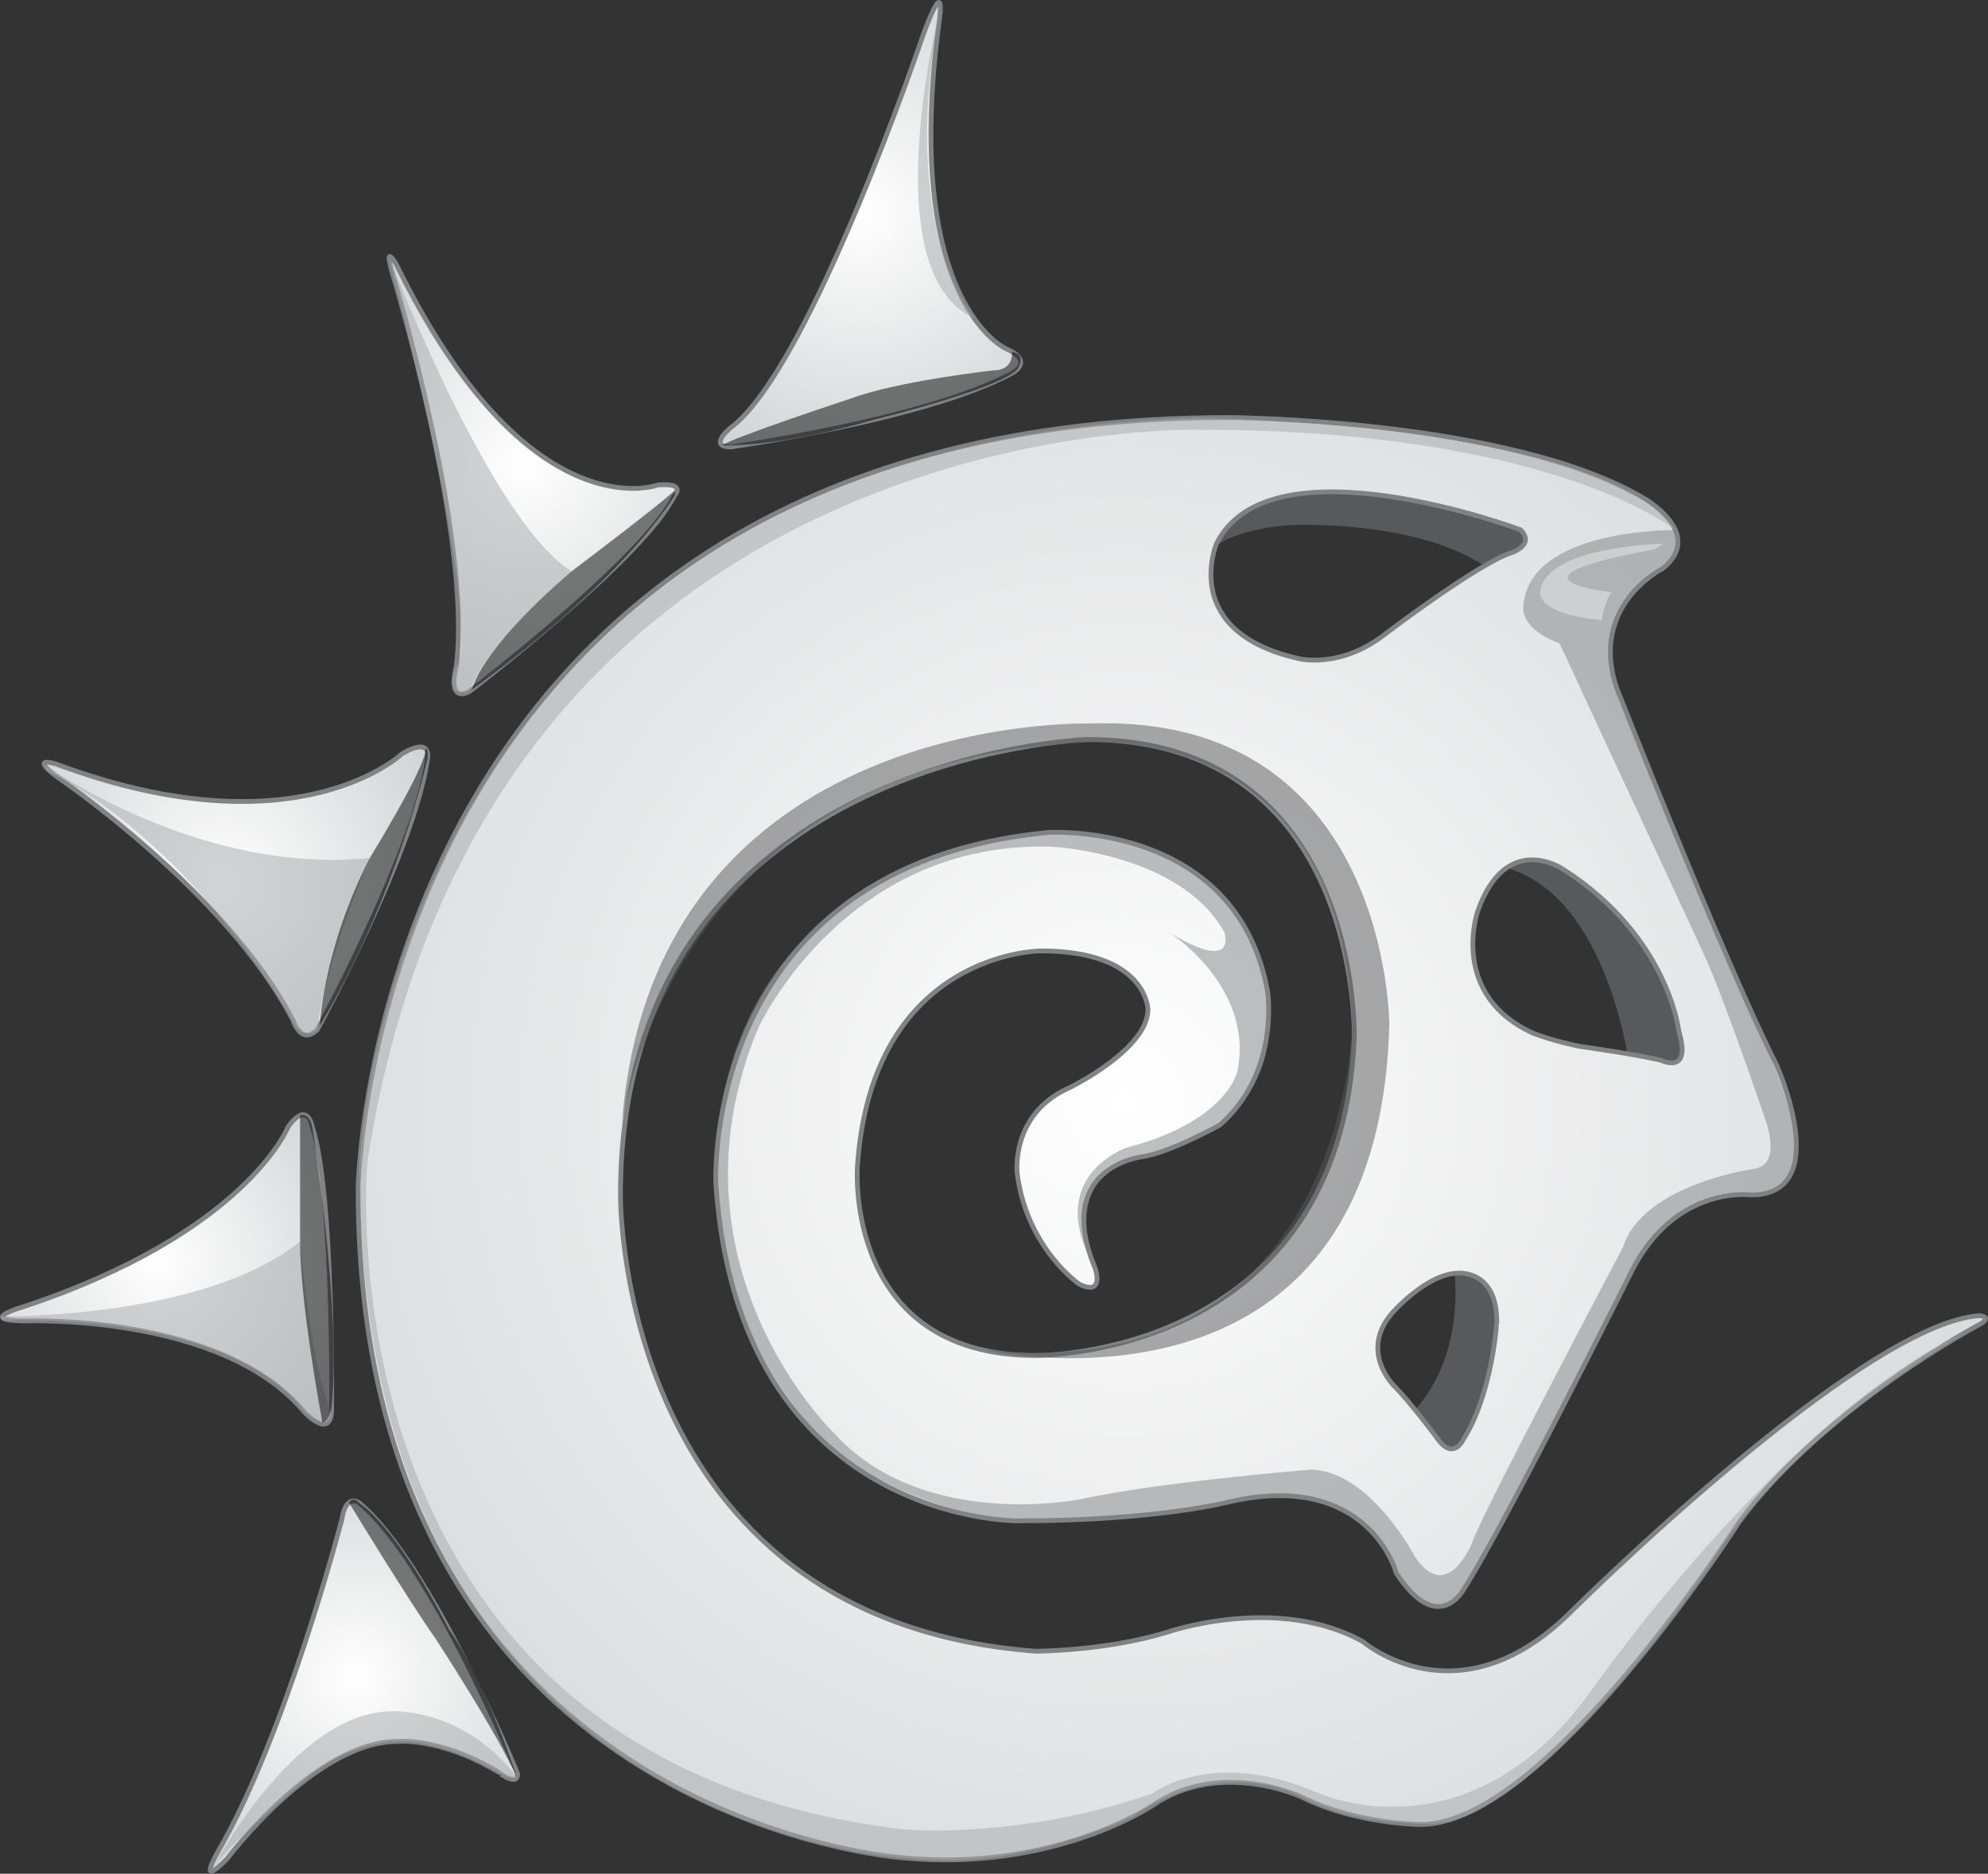 <?xml version="1.0" encoding="utf-8"?>
<!-- Generator: Adobe Illustrator 13.0.0, SVG Export Plug-In . SVG Version: 6.00 Build 14948)  -->
<!DOCTYPE svg PUBLIC "-//W3C//DTD SVG 1.0//EN" "http://www.w3.org/TR/2001/REC-SVG-20010904/DTD/svg10.dtd">
<svg version="1.0" id="Layer_3" xmlns="http://www.w3.org/2000/svg" xmlns:xlink="http://www.w3.org/1999/xlink" x="0px" y="0px"
	 width="208.382px" height="196.435px" viewBox="0 0 208.382 196.435" enable-background="new 0 0 208.382 196.435"
	 xml:space="preserve">
<rect x="0" y="0" width="208.382" height="196.435" fill="#333333" stroke="none"/>
<g>
	<path fill="#58595B" d="M152.391,132.833c0,0,1.562,9.375-4.625,15.562l3.688,4.75l2.062-0.688l3.625-10.5l0.062-6.812
		l-2.094-2.094"/>
	<path fill="#58595B" d="M170.641,110.896c0,0-2.5-18.062-13.688-20.125l2.5-1.25l3.562,0.625l4.5,2.75l5.562,6.562l2.688,5.188
		l1.062,5l-0.438,1.688l-0.75,0.75l-3.625-0.562"/>
	<path fill="#58595B" d="M155.555,59.352c0,0-5.185-4.331-19.185-4.331c0,0-6.167-0.083-9.667,2.667l1.667-3.417l6.416-3.333h8.417
		l6.167,0.75l6.666,1.916l3.917,1.334l0.583,1.75l-1.333,1.333L155.555,59.352z"/>
	<radialGradient id="SVGID_1_" cx="117.921" cy="115.657" r="141.905" gradientUnits="userSpaceOnUse">
		<stop  offset="0" style="stop-color:#FFFFFF"/>
		<stop  offset="1" style="stop-color:#C6C8CA"/>
	</radialGradient>
	<path fill="url(#SVGID_1_)" stroke="#808285" stroke-width="0.5" d="M207.518,137.929c-12.375,0.75-42.814,31.009-42.814,31.009
		c-11.834,11.833-21.833,3.166-21.833,3.166c-9-5-20.5-1-20.5-1c-6.5,2-13.834,2-13.834,2c-44-3.333-43.5-47.833-43.5-47.833
		c0-46.125,48.917-47.75,48.917-47.75c28.875,0,28,31.25,28,31.25c-1.375,33.75-33.417,33.333-33.417,33.333
		c-20.084,0-18.667-19.75-18.667-19.75c1.5-22.667,19.251-22.666,19.251-22.666c11.083,0,11.208,6.124,11.208,6.124
		c0,4.207-8.208,8.209-8.208,8.209c-6.25,2.75-5.5,9-5.5,9c1,7.833,6.5,11.6,6.5,11.6c2.724,1.328,1.666-1.683,1.666-1.683
		c-4.417-10.583,4.917-11.667,4.917-11.667c2.917-0.417,8.167-3.333,8.167-3.333c6.333-5.583,5-14,5-14
		c-3.249-17.916-23-16.667-23-16.667c-36.5,3.5-34.834,36.833-34.834,36.833c2.412,35.662,31.667,35.334,31.667,35.334
		c14.666,0,22.167-2,22.167-2c14.667-3.333,17.5,7.5,17.5,7.5c4.5,6.834,7.166,1.5,7.166,1.5c4.166-6.5,17.5-33.167,17.5-33.167
		c4.583-9.084,12.5-8,12.5-8c8.833,0,2.667-13.667,2.667-13.667c-5.333-10.5-16.75-39.5-16.75-39.5
		c-2.917-8.667,4.833-12.5,4.833-12.5c4.5-3.666-1.916-7.333-1.916-7.333c-14-8.333-43.5-8.5-43.5-8.5
		c-90.11,0-91.334,80.834-91.334,80.834c0,66.333,57.167,70.166,57.167,70.166c15.75,1.5,26.125-5.5,26.125-5.5
		c7.125-4.875,15.625-0.875,15.625-0.875c5.75,2.875,12.5,2.875,12.5,2.875c13.125,0,33.375-31.75,33.375-31.75
		c9-12.125,25.25-20.717,25.25-20.717C208.859,138.039,207.518,137.929,207.518,137.929z M153.304,151.045
		c0,0-1.026,2.055-2.624-0.228c0,0-2.853-3.822-4.45-5.42c0,0-3.823-3.595-0.343-7.702c0,0,3.651-4.222,7.018-4.222
		c0,0,3.993-0.343,3.993,5.077C156.897,138.551,156.441,146.196,153.304,151.045z M163.789,91.094
		c11.108,7.056,12.189,17.023,12.189,17.023c1.375,4.586-1.775,3.07-1.775,3.07c-2.167-0.583-8.667-1.5-8.667-1.5
		c-2.834-0.583-4.75-1.334-4.75-1.334c-8.916-4-5.916-12.749-5.916-12.749C157.828,87.063,163.789,91.094,163.789,91.094z
		 M127.517,56.989c5.6-11.297,31.862-1.448,31.862-1.448c1.593,1.593-0.966,2.414-0.966,2.414
		c-3.573,1.159-13.323,8.593-13.323,8.593c-4.635,3.573-8.883,2.511-8.883,2.511C123.56,66.257,127.517,56.989,127.517,56.989z"/>
	<radialGradient id="SVGID_2_" cx="37.215" cy="175.812" r="31.378" gradientUnits="userSpaceOnUse">
		<stop  offset="0" style="stop-color:#FFFFFF"/>
		<stop  offset="1" style="stop-color:#C6C8CA"/>
	</radialGradient>
	<path fill="url(#SVGID_2_)" stroke="#808285" stroke-width="0.5" d="M54.26,185.954c0,0-9.143-22.28-16.66-28.443
		c0,0-1.355-0.948-1.761,1.761c0,0-5.892,22.662-12.935,34.741c0,0-2.472,4.233,0.881,0.881c0,0,9.209-12.325,17.878-12.325
		c0,0,4.335-0.474,10.43,3.115C52.093,185.683,54.26,187.444,54.26,185.954z"/>
	<radialGradient id="SVGID_3_" cx="16.514" cy="132.286" r="29.479" gradientUnits="userSpaceOnUse">
		<stop  offset="0" style="stop-color:#FFFFFF"/>
		<stop  offset="1" style="stop-color:#C6C8CA"/>
	</radialGradient>
	<path fill="url(#SVGID_3_)" stroke="#808285" stroke-width="0.5" d="M34.756,148.166c0,0,0.271-23.16-2.032-30.068
		c0,0-0.474-2.776-2.506,0c0,0-4.401,11.241-28.172,19.029c0,0-4.538,1.354,0.812,1.354c0,0,20.316-0.745,28.917,9.414
		C31.775,147.895,34.417,150.874,34.756,148.166z"/>
	<radialGradient id="SVGID_4_" cx="23.571" cy="92.665" r="31.338" gradientUnits="userSpaceOnUse">
		<stop  offset="0" style="stop-color:#FFFFFF"/>
		<stop  offset="1" style="stop-color:#C6C8CA"/>
	</radialGradient>
	<path fill="url(#SVGID_4_)" stroke="#808285" stroke-width="0.5" d="M33.265,107.939c0,0,10.023-18.353,11.514-28.172
		c0,0,0.744-2.709-2.642-0.745c0,0-10.971,10.496-36.231,1.083c0,0-2.911-0.948,0,1.287c0,0,17.744,11.976,24.786,25.531
		C30.691,106.923,31.538,109.667,33.265,107.939z"/>
	<radialGradient id="SVGID_5_" cx="55.014" cy="48.681" r="34.112" gradientUnits="userSpaceOnUse">
		<stop  offset="0" style="stop-color:#FFFFFF"/>
		<stop  offset="1" style="stop-color:#C6C8CA"/>
	</radialGradient>
	<path fill="url(#SVGID_5_)" stroke="#808285" stroke-width="0.5" d="M49.18,72.521c0,0,18.354-14.02,21.536-20.588
		c0,0,1.287-1.354-1.761-1.084c0,0-13.612,5.081-27.428-23.16c0,0-1.422-2.439-0.339,1.15c0,0,8.33,27.428,6.637,41.04
		C47.825,69.879,46.742,73.672,49.18,72.521z"/>
	<radialGradient id="SVGID_6_" cx="90.337" cy="22.406" r="34.945" gradientUnits="userSpaceOnUse">
		<stop  offset="0" style="stop-color:#FFFFFF"/>
		<stop  offset="1" style="stop-color:#C6C8CA"/>
	</radialGradient>
	<path fill="url(#SVGID_6_)" stroke="#808285" stroke-width="0.5" d="M76.607,46.854c0,0,20.386-2.845,29.46-7.721
		c0,0,2.438-1.219-0.609-2.573c0,0-11.039-4.807-6.976-34.605c0,0,0.679-4.808-1.727,1.727c0,0-11.813,34.938-20.148,41.142
		C76.607,44.823,74.108,46.854,76.607,46.854z"/>
	<path opacity="0.5" fill="#A7A9AC" d="M175.612,55.572c0,0-12.794-10.517-49.931-10.517c0,0-75.034-2.136-87.179,76.806
		c0,0-5.558,62.668,56.344,69.937c0,0,12.088,1.085,25.981-3.798c0,0,6.298-4.883,17.42,0c0,0,15.462,7.052,28.211-10.309
		c0,0,20.367-29.318,39.751-38.123c0,0-18.529,10.497-27.06,24.642c0,0-18.129,26.919-29.121,26.99c0,0-8.076,0.238-13.576-2.804
		c0,0-8.14-4.569-17.736,2.069c0,0-11.829,5.756-23.338,4.364c0,0-58.176-2.309-57.672-73.047c0,0,2.996-75.512,87.975-77.977
		C125.682,43.806,168.146,44.373,175.612,55.572z"/>
	<path opacity="0.5" fill="#A7A9AC" d="M4.616,80.105c0,0,15.907,11.64,34.133,9.853c0,0-4.715,10.946-5.484,17.981
		c0,0-1.484,1.631-2.826-1.269c0,0-9.666-17.596-25.088-25.637C5.351,81.034,4.874,80.995,4.616,80.105z"/>
	<path opacity="0.5" d="M44.837,79.427c0,0-3.134,14.344-11.301,28.094c0,0,0.26-7.833,5.213-17.563c0,0,5.868-9.461,5.868-11.448
		C44.617,78.509,44.837,78.137,44.837,79.427z"/>
	<path opacity="0.5" fill="#A7A9AC" d="M40.794,26.956c0,0,10.555,27.646,19.124,32.934c0,0-9.136,7.756-10.738,12.632
		c0,0-2.709,0.966-1.354-2.642c0,0,3.378-1.858-6.747-41.608L40.794,26.956z"/>
	<path opacity="0.5" d="M70.716,51.933c0,0-4.689,8.34-21.223,20.347c0,0,0.555-3.879,10.425-12.391c0,0,9.549-7.19,11.032-8.674
		C70.95,51.215,70.716,51.244,70.716,51.933z"/>
	<path opacity="0.5" fill="#A7A9AC" d="M98.57,0.774c0,0-7.167,27.745,3.537,32.588C102.107,33.362,94.005,24.158,98.57,0.774z"/>
	<path opacity="0.5" d="M106.067,36.872c0,0,0.28,1.959-1.959,1.959c0,0-9.956,1.102-14.909,2.944c0,0-12.764,4.209-13.474,4.918
		c0,0,5.739,0.281,15.926-2.706c0,0,12.849-3.134,14.926-5.212C106.577,38.775,107.772,37.183,106.067,36.872z"/>
	<path opacity="0.5" fill="#808285" d="M178.56,99.947c2.005,4.22,6.436,17.303,6.436,17.303s1.899,4.748-1.055,5.275
		c0,0-11.711,1.582-13.821,8.229c0,0-15.299,28.909-15.826,31.02c0,0-2.638,6.542-6.014,1.372c0,0-4.747-9.074-10.973-9.074
		c0,0-15.823,1.309-23.844,3.06c0,0-16.688,3.54-26.135-6.985c0,0-18.18-17.598-7.84-42.392c0,0,8.969-19.625,30.703-18.991
		c0,0,13.501,0.628,18.147,8.968c0,0,1.478,4.432-5.803,0c0,0,8.969,5.698,7.175,14.561c0,0-1.056,5.275-11.606,8.019
		c0,0-8.853,2.994-3.318,12.628c0,0-3.652-8.84,3.655-11.372c0,0,15.822-1.797,14.542-16.046c0,0-0.197-18.249-22.53-18.249
		c0,0-34.925,0.995-35.421,35.581c0,0-1.19,15.732,12.022,28.945c0,0,10.198,8.607,24.484,7.565c0,0,11.164-0.424,17.664-2.258
		c0,0,8.978-1.838,12.692,1.877c0,0,4.037,3.471,5.131,6.88c0,0,4.146,6.377,7.411-0.898l17.869-33.845c0,0,2.727-5.91,10.812-5.879
		c0,0,5.135,1.3,5.135-6.126c0,0-0.664-4.97-6.773-17.781l-12.234-29.906c0,0-1.891-7.676,3.867-11.082c0,0,4.181-2.614,2.5-4.772
		c0,0-15.489-0.229-15.938,8.08c0,0-0.421,2.215,3.799,3.798"/>
	<path opacity="0.5" fill="#58595B" d="M102.685,141.441c0,0,41.771,9.855,42.943-34.025c0,0,0.001-32.811-31.562-31.562
		c0,0-45.58-1.261-48.878,41.917c0,0,5.202-38.438,48.995-39.923c0,0,26.395-2.327,27.544,29.567
		C141.728,107.416,141.169,145.9,102.685,141.441z"/>
	<path opacity="0.5" fill="#A7A9AC" d="M22.134,196.181c0,0,8.507-16.785,19.069-16.785c0,0,7.516-0.305,12.977,6.941
		c0,0-0.221,0.356-1.53-0.257c-2.827-1.759-7.732-3.815-11.638-3.488c0,0-4.991,0.226-9.54,4.437
		C31.472,187.029,22.134,195.029,22.134,196.181z"/>
	<path opacity="0.5" d="M54.18,186.337c0,0-3.113-9.775-7.188-15.638c0,0-4.996-10.101-9.393-13.189c0,0-0.551-0.695-1.023,0.012
		c0,0,6.341,10.417,9.091,14.278C45.667,171.8,52.218,181.858,54.18,186.337z"/>
	<path opacity="0.5" fill="#A7A9AC" d="M0.263,138.003c0,0,21.19,0.268,31.19-7.857c0,0,1.105,13.164,3.303,18.02
		c0,0-0.032,2.354-2.98-0.271c0,0-5.447-9.499-29.822-9.499C1.953,138.396-0.386,138.652,0.263,138.003z"/>
	<path opacity="0.5" d="M32.724,118.097c0,0,3.085,19.049,2.032,29.424c0,0-0.312,1.603-0.958,1.603c0,0-2.345-12.353-2.345-18.978
		c0,0,0-10.803,0-13.214C31.453,116.932,32.37,116.548,32.724,118.097z"/>
	<path opacity="0.5" fill="#EBECED" d="M174.339,57.005c0,0-12.028,0.21-12.872,4.853c0,0-0.949,2.428,6.437,3.166
		c0,0,0.316-2.217,1.055-2.955c0,0-12.977-1.267,4.484-4.484L174.339,57.005z"/>
</g>
</svg>
